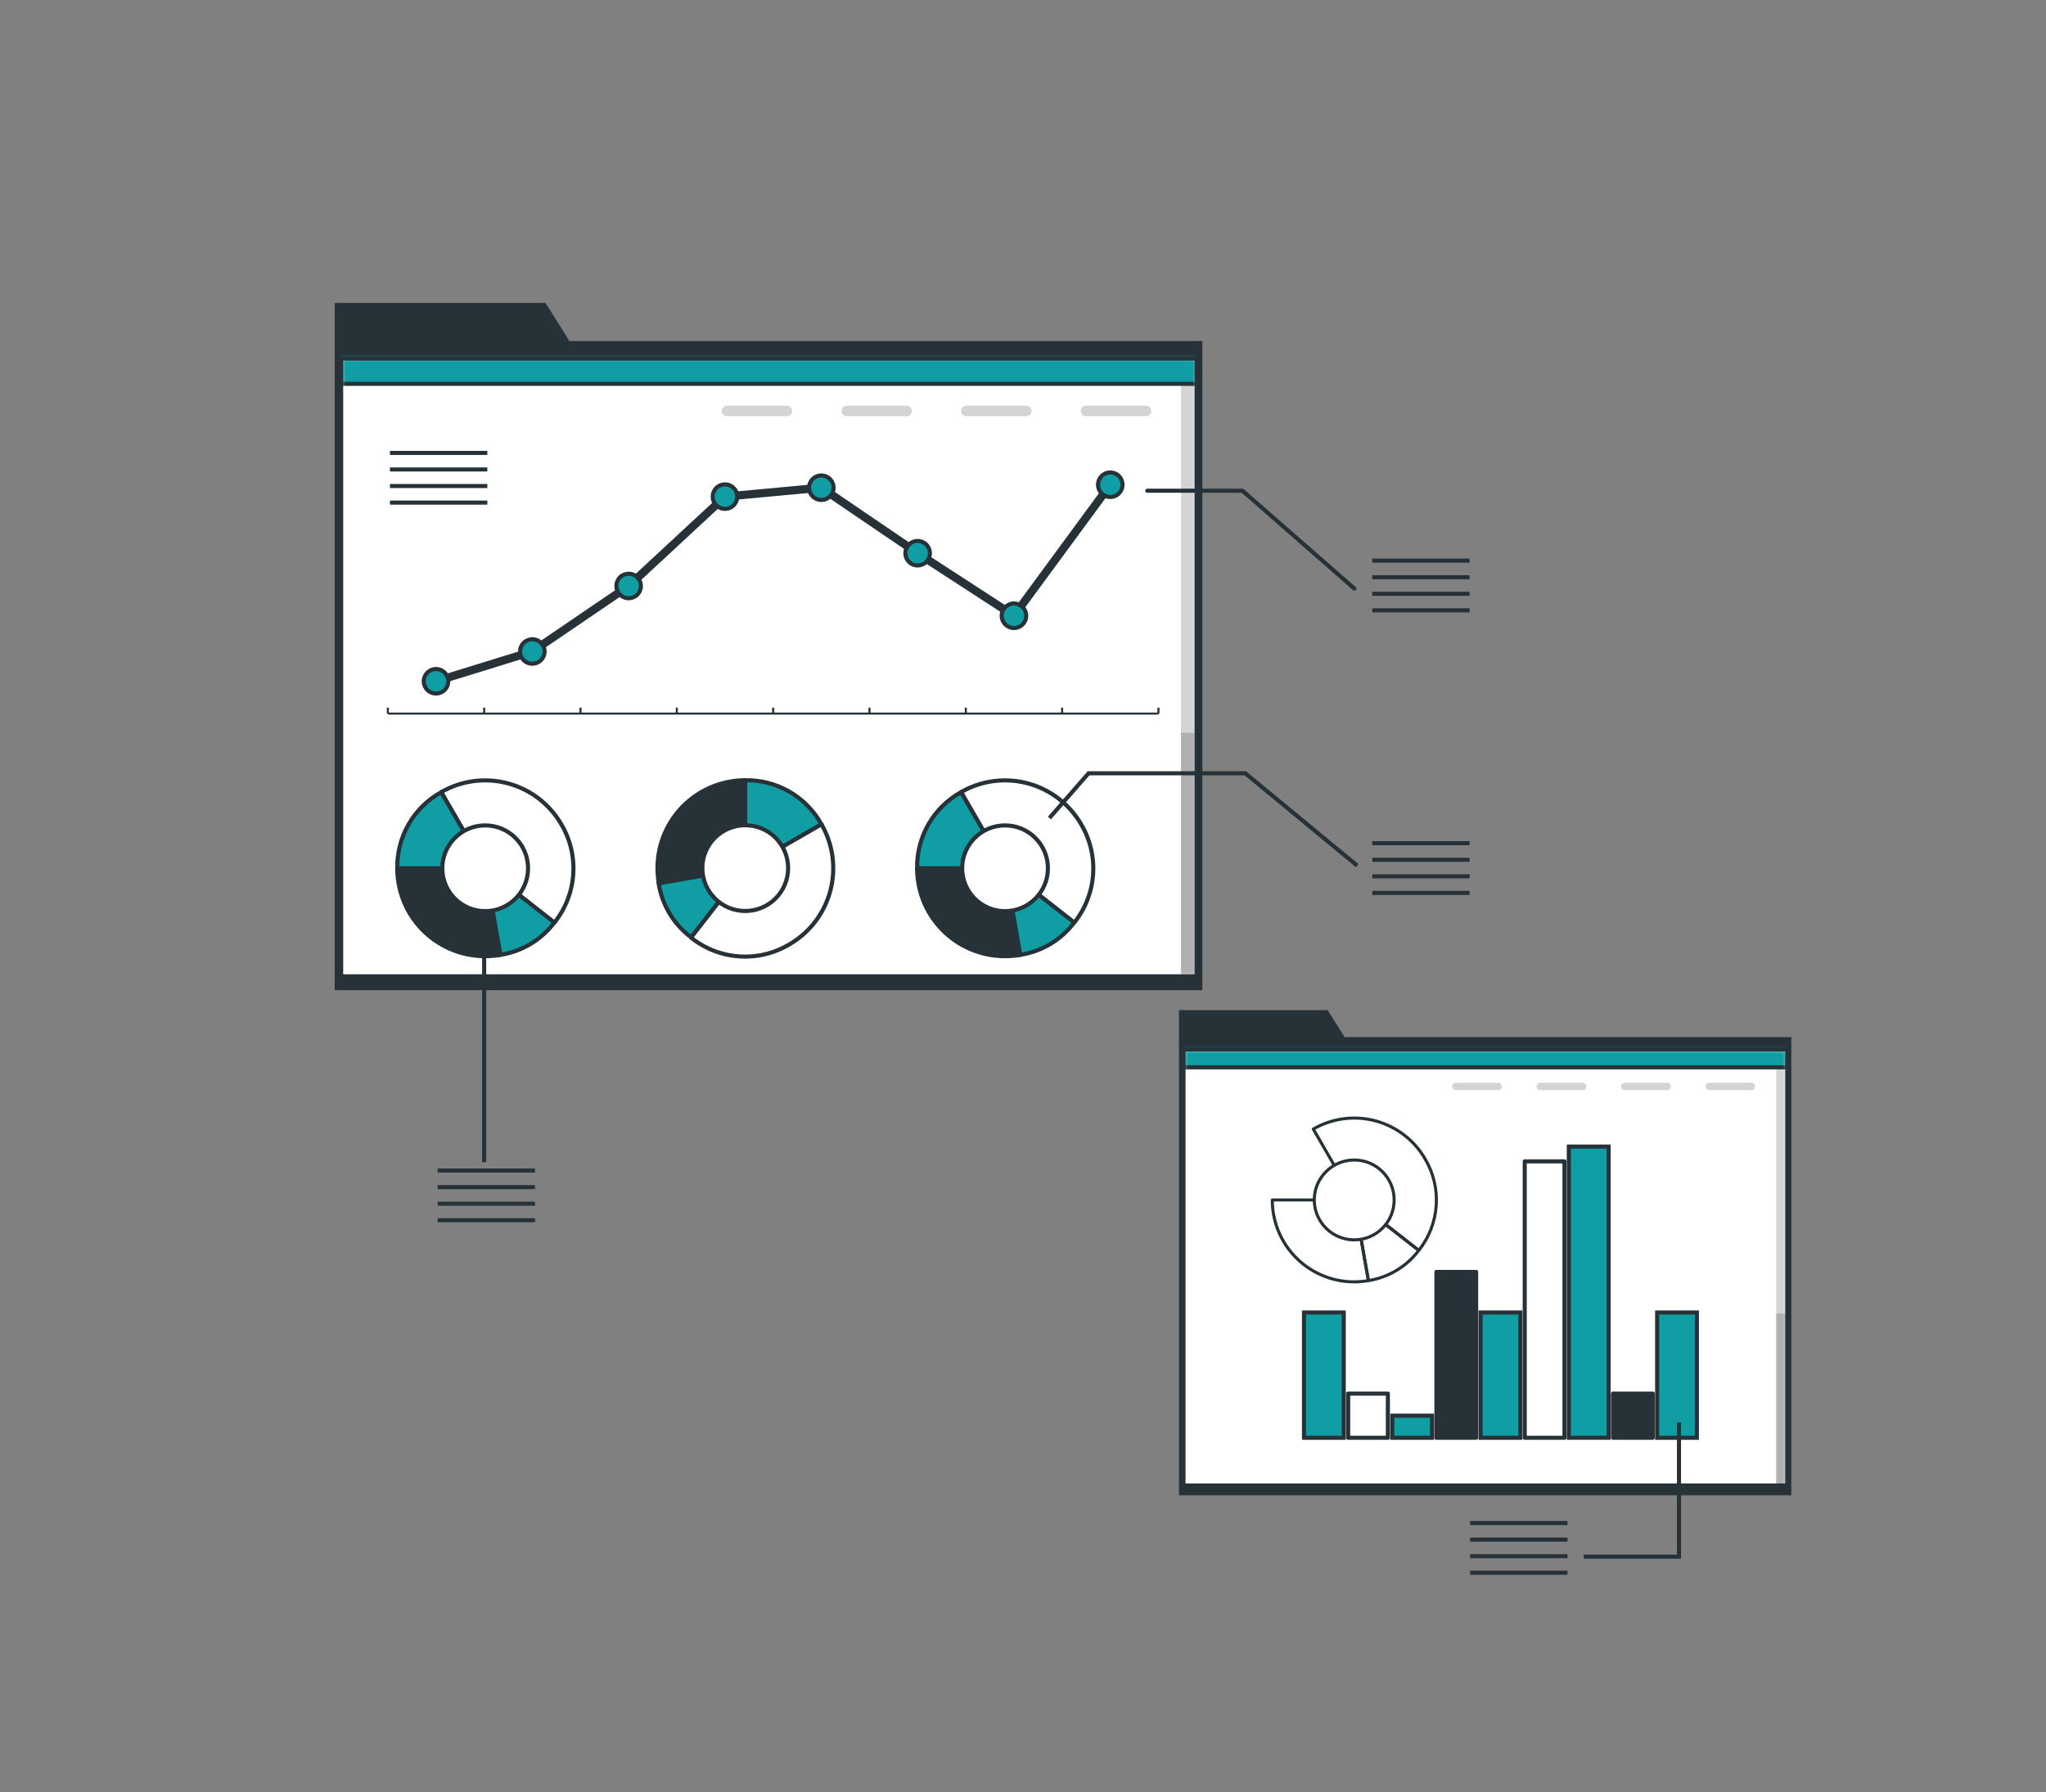 <?xml version="1.0" encoding="UTF-8"?> <svg xmlns="http://www.w3.org/2000/svg" width="500" height="438" viewBox="0 0 500 438" fill="none"><rect x="0" y="0" width="500" height="438" fill="#808080" stroke="none"/><path d="M328.601 253.495L324.471 246.905H288.111V253.495V255.865V365.475H437.761V253.495H328.601Z" fill="#263238"></path><path d="M436.781 256.515H289.221V363.085H436.781V256.515Z" fill="white"></path><mask id="mask0_972_1647" style="mask-type:luminance" maskUnits="userSpaceOnUse" x="289" y="256" width="148" height="108"><path d="M436.781 256.515H289.221V363.085H436.781V256.515Z" fill="white"></path></mask><g mask="url(#mask0_972_1647)"><path opacity="0.17" d="M437.5 255.605H434.07V363.895H437.5V255.605Z" fill="black"></path><path opacity="0.17" d="M437.5 321.075H434.07V363.015H437.5V321.075Z" fill="black"></path><path d="M436.971 255.075H288.631V260.875H436.971V255.075Z" fill="#119DA4" stroke="#263238" stroke-miterlimit="10"></path></g><path d="M436.781 256.515H289.221V363.085H436.781V256.515Z" stroke="#263238" stroke-linecap="round" stroke-linejoin="round"></path><g opacity="0.17"><path d="M366.101 266.455H355.781C355.661 266.456 355.542 266.434 355.431 266.388C355.32 266.343 355.219 266.276 355.135 266.191C355.05 266.107 354.983 266.006 354.938 265.895C354.892 265.784 354.87 265.665 354.871 265.545C354.871 265.304 354.967 265.072 355.138 264.902C355.308 264.731 355.54 264.635 355.781 264.635H366.101C366.343 264.635 366.574 264.731 366.745 264.902C366.915 265.072 367.011 265.304 367.011 265.545C367.011 265.786 366.915 266.018 366.745 266.188C366.574 266.359 366.343 266.455 366.101 266.455Z" fill="black"></path><path d="M386.752 266.455H376.422C376.18 266.455 375.949 266.359 375.778 266.188C375.608 266.018 375.512 265.786 375.512 265.545C375.512 265.304 375.608 265.072 375.778 264.902C375.949 264.731 376.18 264.635 376.422 264.635H386.752C386.871 264.635 386.99 264.659 387.1 264.704C387.21 264.75 387.311 264.817 387.395 264.902C387.48 264.986 387.547 265.086 387.592 265.197C387.638 265.307 387.662 265.426 387.662 265.545C387.662 265.665 387.638 265.783 387.592 265.893C387.547 266.004 387.48 266.104 387.395 266.188C387.311 266.273 387.21 266.34 387.1 266.386C386.99 266.431 386.871 266.455 386.752 266.455Z" fill="black"></path><path d="M407.392 266.455H397.072C396.831 266.455 396.599 266.359 396.429 266.188C396.258 266.018 396.162 265.786 396.162 265.545C396.162 265.304 396.258 265.072 396.429 264.902C396.599 264.731 396.831 264.635 397.072 264.635H407.392C407.512 264.635 407.63 264.659 407.74 264.704C407.851 264.75 407.951 264.817 408.036 264.902C408.12 264.986 408.187 265.086 408.233 265.197C408.279 265.307 408.302 265.426 408.302 265.545C408.303 265.665 408.281 265.784 408.236 265.895C408.19 266.006 408.123 266.107 408.039 266.191C407.954 266.276 407.853 266.343 407.742 266.388C407.631 266.434 407.512 266.456 407.392 266.455Z" fill="black"></path><path d="M428.001 266.455H417.721C417.6 266.456 417.481 266.434 417.369 266.389C417.258 266.343 417.156 266.277 417.071 266.192C416.985 266.107 416.917 266.007 416.871 265.896C416.825 265.785 416.801 265.665 416.801 265.545C416.803 265.303 416.902 265.071 417.074 264.901C417.246 264.731 417.479 264.635 417.721 264.635H428.001C428.12 264.635 428.239 264.659 428.349 264.704C428.459 264.75 428.56 264.817 428.644 264.902C428.729 264.986 428.796 265.086 428.842 265.197C428.887 265.307 428.911 265.426 428.911 265.545C428.911 265.665 428.887 265.783 428.842 265.893C428.796 266.004 428.729 266.104 428.644 266.188C428.56 266.273 428.459 266.34 428.349 266.386C428.239 266.431 428.12 266.455 428.001 266.455Z" fill="black"></path></g><path d="M414.681 320.795H404.971V351.425H414.681V320.795Z" fill="#119DA4" stroke="#263238" stroke-miterlimit="10"></path><path d="M403.892 340.615H394.182V351.425H403.892V340.615Z" fill="#263238" stroke="#263238" stroke-linecap="round" stroke-linejoin="round"></path><path d="M393.101 280.245H383.391V351.415H393.101V280.245Z" fill="#119DA4" stroke="#263238" stroke-miterlimit="10"></path><path d="M382.321 283.855H372.611V351.425H382.321V283.855Z" fill="white" stroke="#263238" stroke-linecap="round" stroke-linejoin="round"></path><path d="M371.53 320.795H361.82V351.425H371.53V320.795Z" fill="#119DA4" stroke="#263238" stroke-miterlimit="10"></path><path d="M360.741 310.885H351.031V351.425H360.741V310.885Z" fill="#263238" stroke="#263238" stroke-linecap="round" stroke-linejoin="round"></path><path d="M349.96 346.015H340.25V351.425H349.96V346.015Z" fill="#119DA4" stroke="#263238" stroke-miterlimit="10"></path><path d="M339.171 340.615H329.461V351.425H339.171V340.615Z" fill="white" stroke="#263238" stroke-linecap="round" stroke-linejoin="round"></path><path d="M328.38 320.795H318.67V351.425H328.38V320.795Z" fill="#119DA4" stroke="#263238" stroke-miterlimit="10"></path><path d="M330.94 293.295L334.41 313.005C331.531 313.515 328.576 313.388 325.752 312.633C322.928 311.877 320.304 310.512 318.064 308.633C315.825 306.754 314.025 304.407 312.79 301.757C311.556 299.107 310.917 296.218 310.92 293.295H330.94Z" stroke="#263238" stroke-width="0.75" stroke-linecap="round" stroke-linejoin="round"></path><path d="M330.941 293.295L346.711 305.615C343.728 309.584 339.316 312.235 334.411 313.005L330.941 293.295Z" stroke="#263238" stroke-width="0.75" stroke-miterlimit="10"></path><path d="M330.941 293.295L320.941 275.965C323.217 274.649 325.729 273.794 328.335 273.449C330.941 273.105 333.59 273.277 336.129 273.957C338.668 274.637 341.048 275.811 343.134 277.411C345.219 279.012 346.968 281.008 348.281 283.285C350.318 286.726 351.26 290.704 350.981 294.693C350.702 298.682 349.217 302.491 346.721 305.615L330.941 293.295Z" stroke="#263238" stroke-width="0.75" stroke-linecap="round" stroke-linejoin="round"></path><path d="M337.845 300.19C341.656 296.378 341.656 290.198 337.845 286.387C334.033 282.575 327.854 282.575 324.042 286.387C320.23 290.198 320.23 296.378 324.042 300.19C327.854 304.001 334.033 304.001 337.845 300.19Z" fill="white" stroke="#263238" stroke-width="0.75" stroke-linecap="round" stroke-linejoin="round"></path><path d="M359.281 372.265H383.071" stroke="#263238" stroke-miterlimit="10"></path><path d="M359.281 376.315H383.071" stroke="#263238" stroke-miterlimit="10"></path><path d="M359.281 380.365H383.071" stroke="#263238" stroke-miterlimit="10"></path><path d="M359.281 384.405H383.071" stroke="#263238" stroke-miterlimit="10"></path><path d="M410.311 347.655V380.475H387.061" stroke="#263238" stroke-miterlimit="10"></path><path d="M139.161 83.365L133.311 74.035H81.801V83.365V86.725V242.015H293.831V83.365H139.161Z" fill="#263238"></path><path d="M292.431 87.645H83.371V238.635H292.431V87.645Z" fill="white"></path><mask id="mask1_972_1647" style="mask-type:luminance" maskUnits="userSpaceOnUse" x="83" y="87" width="210" height="152"><path d="M292.431 87.645H83.371V238.635H292.431V87.645Z" fill="white"></path></mask><g mask="url(#mask1_972_1647)"><path opacity="0.17" d="M293.461 86.345H288.611V239.775H293.461V86.345Z" fill="black"></path><path opacity="0.17" d="M293.461 179.115H288.611V238.535H293.461V179.115Z" fill="black"></path><path d="M292.711 85.605H82.541V93.815H292.711V85.605Z" fill="#119DA4" stroke="#263238" stroke-miterlimit="10"></path></g><path d="M292.431 87.645H83.371V238.635H292.431V87.645Z" stroke="#263238" stroke-linecap="round" stroke-linejoin="round"></path><g opacity="0.17"><path d="M192.301 101.735H177.671C177.329 101.735 177.001 101.599 176.759 101.357C176.517 101.115 176.381 100.787 176.381 100.445C176.381 100.275 176.414 100.108 176.479 99.951C176.544 99.795 176.639 99.652 176.759 99.533C176.878 99.413 177.021 99.318 177.177 99.253C177.334 99.188 177.501 99.155 177.671 99.155H192.301C192.47 99.155 192.638 99.188 192.795 99.253C192.951 99.318 193.093 99.413 193.213 99.533C193.333 99.652 193.428 99.795 193.493 99.951C193.557 100.108 193.591 100.275 193.591 100.445C193.591 100.787 193.455 101.115 193.213 101.357C192.971 101.599 192.643 101.735 192.301 101.735Z" fill="black"></path><path d="M221.551 101.735H206.931C206.588 101.735 206.26 101.599 206.018 101.357C205.777 101.115 205.641 100.787 205.641 100.445C205.641 100.275 205.674 100.108 205.739 99.951C205.804 99.795 205.899 99.652 206.018 99.533C206.138 99.413 206.28 99.318 206.437 99.253C206.593 99.188 206.761 99.155 206.931 99.155H221.551C221.72 99.155 221.888 99.188 222.044 99.253C222.201 99.318 222.343 99.413 222.463 99.533C222.583 99.652 222.678 99.795 222.742 99.951C222.807 100.108 222.841 100.275 222.841 100.445C222.841 100.787 222.705 101.115 222.463 101.357C222.221 101.599 221.893 101.735 221.551 101.735Z" fill="black"></path><path d="M250.801 101.735H236.181C235.838 101.735 235.51 101.599 235.268 101.357C235.027 101.115 234.891 100.787 234.891 100.445C234.891 100.275 234.924 100.108 234.989 99.951C235.054 99.795 235.149 99.652 235.268 99.533C235.388 99.413 235.53 99.318 235.687 99.253C235.843 99.188 236.011 99.155 236.181 99.155H250.801C250.97 99.155 251.138 99.188 251.294 99.253C251.451 99.318 251.593 99.413 251.713 99.533C251.833 99.652 251.928 99.795 251.992 99.951C252.057 100.108 252.091 100.275 252.091 100.445C252.091 100.787 251.955 101.115 251.713 101.357C251.471 101.599 251.143 101.735 250.801 101.735Z" fill="black"></path><path d="M280.061 101.735H265.431C265.088 101.735 264.76 101.599 264.518 101.357C264.277 101.115 264.141 100.787 264.141 100.445C264.141 100.275 264.174 100.108 264.239 99.951C264.304 99.795 264.399 99.652 264.518 99.533C264.638 99.413 264.78 99.318 264.937 99.253C265.093 99.188 265.261 99.155 265.431 99.155H280.061C280.23 99.155 280.398 99.188 280.554 99.253C280.711 99.318 280.853 99.413 280.973 99.533C281.093 99.652 281.188 99.795 281.252 99.951C281.317 100.108 281.351 100.275 281.351 100.445C281.351 100.787 281.215 101.115 280.973 101.357C280.731 101.599 280.403 101.735 280.061 101.735Z" fill="black"></path></g><path d="M94.781 174.415H283.101" stroke="#263238" stroke-width="0.5" stroke-miterlimit="10"></path><path d="M94.781 174.415V172.955" stroke="#263238" stroke-width="0.5" stroke-miterlimit="10"></path><path d="M118.32 174.415V172.955" stroke="#263238" stroke-width="0.5" stroke-miterlimit="10"></path><path d="M141.861 174.415V172.955" stroke="#263238" stroke-width="0.5" stroke-miterlimit="10"></path><path d="M165.4 174.415V172.955" stroke="#263238" stroke-width="0.5" stroke-miterlimit="10"></path><path d="M188.941 174.415V172.955" stroke="#263238" stroke-width="0.5" stroke-miterlimit="10"></path><path d="M212.48 174.415V172.955" stroke="#263238" stroke-width="0.5" stroke-miterlimit="10"></path><path d="M236.021 174.415V172.955" stroke="#263238" stroke-width="0.5" stroke-miterlimit="10"></path><path d="M259.561 174.415V172.955" stroke="#263238" stroke-width="0.5" stroke-miterlimit="10"></path><path d="M283.102 174.415V172.955" stroke="#263238" stroke-width="0.5" stroke-miterlimit="10"></path><path d="M130.091 159.235L106.551 166.515" stroke="#263238" stroke-width="2" stroke-miterlimit="10" stroke-linecap="round"></path><path d="M153.63 143.225L130.09 159.235" stroke="#263238" stroke-width="2" stroke-miterlimit="10" stroke-linecap="round"></path><path d="M177.171 121.385L153.631 143.225" stroke="#263238" stroke-width="2" stroke-miterlimit="10" stroke-linecap="round"></path><path d="M200.71 119.205L177.17 121.385" stroke="#263238" stroke-width="2" stroke-miterlimit="10" stroke-linecap="round"></path><path d="M224.251 135.215L200.711 119.205" stroke="#263238" stroke-width="2" stroke-miterlimit="10" stroke-linecap="round"></path><path d="M247.79 150.505L224.25 135.215" stroke="#263238" stroke-width="2" stroke-miterlimit="10" stroke-linecap="round"></path><path d="M271.331 118.475L247.791 150.505" stroke="#263238" stroke-width="2" stroke-miterlimit="10" stroke-linecap="round"></path><path d="M106.551 163.515C107.346 163.515 108.109 163.831 108.672 164.394C109.235 164.956 109.551 165.719 109.551 166.515C109.551 167.311 109.235 168.074 108.672 168.636C108.109 169.199 107.346 169.515 106.551 169.515C105.755 169.515 104.992 169.199 104.429 168.636C103.867 168.074 103.551 167.311 103.551 166.515C103.551 165.719 103.867 164.956 104.429 164.394C104.992 163.831 105.755 163.515 106.551 163.515Z" fill="#119DA4" stroke="#263238" stroke-miterlimit="10"></path><path d="M130.09 156.235C130.885 156.235 131.649 156.551 132.211 157.114C132.774 157.676 133.09 158.439 133.09 159.235C133.09 160.031 132.774 160.794 132.211 161.356C131.649 161.919 130.885 162.235 130.09 162.235C129.294 162.235 128.531 161.919 127.969 161.356C127.406 160.794 127.09 160.031 127.09 159.235C127.09 158.439 127.406 157.676 127.969 157.114C128.531 156.551 129.294 156.235 130.09 156.235Z" fill="#119DA4" stroke="#263238" stroke-miterlimit="10"></path><path d="M153.631 140.225C154.427 140.225 155.19 140.541 155.752 141.104C156.315 141.666 156.631 142.429 156.631 143.225C156.631 144.021 156.315 144.784 155.752 145.346C155.19 145.909 154.427 146.225 153.631 146.225C152.835 146.225 152.072 145.909 151.51 145.346C150.947 144.784 150.631 144.021 150.631 143.225C150.631 142.429 150.947 141.666 151.51 141.104C152.072 140.541 152.835 140.225 153.631 140.225Z" fill="#119DA4" stroke="#263238" stroke-miterlimit="10"></path><path d="M177.17 118.385C177.966 118.385 178.729 118.701 179.291 119.264C179.854 119.826 180.17 120.589 180.17 121.385C180.17 122.181 179.854 122.944 179.291 123.506C178.729 124.069 177.966 124.385 177.17 124.385C176.374 124.385 175.611 124.069 175.049 123.506C174.486 122.944 174.17 122.181 174.17 121.385C174.17 120.589 174.486 119.826 175.049 119.264C175.611 118.701 176.374 118.385 177.17 118.385Z" fill="#119DA4" stroke="#263238" stroke-miterlimit="10"></path><path d="M200.711 116.205C201.507 116.205 202.27 116.521 202.832 117.084C203.395 117.646 203.711 118.409 203.711 119.205C203.711 120 203.395 120.764 202.832 121.326C202.27 121.889 201.507 122.205 200.711 122.205C199.915 122.205 199.152 121.889 198.59 121.326C198.027 120.764 197.711 120 197.711 119.205C197.711 118.409 198.027 117.646 198.59 117.084C199.152 116.521 199.915 116.205 200.711 116.205Z" fill="#119DA4" stroke="#263238" stroke-miterlimit="10"></path><path d="M224.25 132.215C225.046 132.215 225.809 132.531 226.371 133.094C226.934 133.656 227.25 134.419 227.25 135.215C227.25 136.01 226.934 136.774 226.371 137.336C225.809 137.899 225.046 138.215 224.25 138.215C223.454 138.215 222.691 137.899 222.129 137.336C221.566 136.774 221.25 136.01 221.25 135.215C221.25 134.419 221.566 133.656 222.129 133.094C222.691 132.531 223.454 132.215 224.25 132.215Z" fill="#119DA4" stroke="#263238" stroke-miterlimit="10"></path><path d="M250.791 150.505C250.791 148.848 249.448 147.505 247.791 147.505C246.134 147.505 244.791 148.848 244.791 150.505C244.791 152.162 246.134 153.505 247.791 153.505C249.448 153.505 250.791 152.162 250.791 150.505Z" fill="#119DA4" stroke="#263238" stroke-miterlimit="10"></path><path d="M271.33 115.475C272.126 115.475 272.889 115.791 273.451 116.354C274.014 116.916 274.33 117.679 274.33 118.475C274.33 119.271 274.014 120.034 273.451 120.596C272.889 121.159 272.126 121.475 271.33 121.475C270.534 121.475 269.771 121.159 269.209 120.596C268.646 120.034 268.33 119.271 268.33 118.475C268.33 117.679 268.646 116.916 269.209 116.354C269.771 115.791 270.534 115.475 271.33 115.475Z" fill="#119DA4" stroke="#263238" stroke-miterlimit="10"></path><path d="M182.122 212.185L161.002 215.915C160.013 210.303 161.294 204.528 164.563 199.861C167.831 195.193 172.82 192.015 178.432 191.025C179.664 190.814 180.911 190.707 182.162 190.705L182.122 212.185Z" fill="#263238" stroke="#263238" stroke-linecap="round" stroke-linejoin="round"></path><path d="M182.121 212.185L168.901 229.115C164.633 225.919 161.784 221.182 160.961 215.915L182.121 212.185Z" fill="#119DA4" stroke="#263238" stroke-miterlimit="10"></path><path d="M182.121 212.185L200.731 201.445C202.149 203.89 203.071 206.592 203.443 209.394C203.816 212.196 203.632 215.045 202.902 217.776C202.172 220.507 200.91 223.067 199.188 225.31C197.467 227.552 195.32 229.433 192.871 230.845C189.176 233.042 184.897 234.059 180.608 233.758C176.319 233.458 172.224 231.856 168.871 229.165L182.121 212.185Z" fill="white" stroke="#263238" stroke-linecap="round" stroke-linejoin="round"></path><path d="M182.121 212.185V190.705C185.905 190.64 189.636 191.606 192.914 193.497C196.192 195.389 198.894 198.136 200.731 201.445L182.121 212.185Z" fill="#119DA4" stroke="#263238" stroke-miterlimit="10"></path><path d="M189.53 219.597C193.623 215.504 193.623 208.869 189.53 204.776C185.438 200.683 178.802 200.683 174.709 204.776C170.617 208.869 170.617 215.504 174.709 219.597C178.802 223.69 185.438 223.69 189.53 219.597Z" fill="white" stroke="#263238" stroke-linecap="round" stroke-linejoin="round"></path><path d="M118.57 212.225L122.3 233.385C119.521 233.876 116.673 233.814 113.918 233.203C111.163 232.593 108.555 231.446 106.244 229.827C103.932 228.208 101.962 226.15 100.447 223.77C98.931 221.39 97.899 218.734 97.41 215.955C97.195 214.723 97.085 213.475 97.08 212.225H118.57Z" fill="#263238" stroke="#263238" stroke-linecap="round" stroke-linejoin="round"></path><path d="M118.57 212.225L135.5 225.455C132.301 229.716 127.565 232.561 122.3 233.385L118.57 212.225Z" fill="#119DA4" stroke="#263238" stroke-miterlimit="10"></path><path d="M118.57 212.225L107.82 193.615C112.758 190.767 118.624 189.996 124.13 191.472C129.635 192.947 134.329 196.549 137.18 201.485C139.372 205.182 140.385 209.459 140.085 213.747C139.785 218.035 138.186 222.129 135.5 225.485L118.57 212.225Z" fill="white" stroke="#263238" stroke-linecap="round" stroke-linejoin="round"></path><path d="M118.571 212.225H97.081C97.017 208.441 97.982 204.71 99.874 201.432C101.765 198.155 104.512 195.452 107.821 193.615L118.571 212.225Z" fill="#119DA4" stroke="#263238" stroke-miterlimit="10"></path><path d="M118.57 222.705C124.358 222.705 129.05 218.013 129.05 212.225C129.05 206.437 124.358 201.745 118.57 201.745C112.782 201.745 108.09 206.437 108.09 212.225C108.09 218.013 112.782 222.705 118.57 222.705Z" fill="white" stroke="#263238" stroke-linecap="round" stroke-linejoin="round"></path><path d="M245.611 212.225L249.341 233.385C246.562 233.876 243.714 233.814 240.959 233.203C238.204 232.593 235.596 231.446 233.285 229.827C230.973 228.208 229.003 226.15 227.488 223.77C225.972 221.39 224.94 218.734 224.451 215.955C224.236 214.723 224.126 213.475 224.121 212.225H245.611Z" fill="#263238" stroke="#263238" stroke-linecap="round" stroke-linejoin="round"></path><path d="M245.611 212.225L262.541 225.455C259.342 229.716 254.606 232.561 249.341 233.385L245.611 212.225Z" fill="#119DA4" stroke="#263238" stroke-miterlimit="10"></path><path d="M245.611 212.225L234.861 193.615C239.799 190.767 245.665 189.996 251.171 191.472C256.676 192.947 261.37 196.549 264.221 201.485C266.413 205.182 267.426 209.459 267.126 213.747C266.826 218.035 265.227 222.129 262.541 225.485L245.611 212.225Z" fill="white" stroke="#263238" stroke-linecap="round" stroke-linejoin="round"></path><path d="M245.61 212.225H224.12C224.056 208.441 225.021 204.71 226.913 201.432C228.804 198.155 231.552 195.452 234.86 193.615L245.61 212.225Z" fill="#119DA4" stroke="#263238" stroke-miterlimit="10"></path><path d="M245.611 222.705C251.399 222.705 256.091 218.013 256.091 212.225C256.091 206.437 251.399 201.745 245.611 201.745C239.823 201.745 235.131 206.437 235.131 212.225C235.131 218.013 239.823 222.705 245.611 222.705Z" fill="white" stroke="#263238" stroke-linecap="round" stroke-linejoin="round"></path><path d="M95.301 110.705H119.091" stroke="#263238" stroke-miterlimit="10"></path><path d="M95.301 114.745H119.091" stroke="#263238" stroke-miterlimit="10"></path><path d="M95.301 118.795H119.091" stroke="#263238" stroke-miterlimit="10"></path><path d="M95.301 122.845H119.091" stroke="#263238" stroke-miterlimit="10"></path><path d="M280.381 119.945H303.631L330.991 143.875" stroke="#263238" stroke-linecap="round" stroke-linejoin="round"></path><path d="M335.352 137.035H359.142" stroke="#263238" stroke-miterlimit="10"></path><path d="M335.352 141.085H359.142" stroke="#263238" stroke-miterlimit="10"></path><path d="M335.352 145.135H359.142" stroke="#263238" stroke-miterlimit="10"></path><path d="M335.352 149.175H359.142" stroke="#263238" stroke-miterlimit="10"></path><path d="M335.352 206.095H359.142" stroke="#263238" stroke-miterlimit="10"></path><path d="M335.352 210.145H359.142" stroke="#263238" stroke-miterlimit="10"></path><path d="M335.352 214.195H359.142" stroke="#263238" stroke-miterlimit="10"></path><path d="M335.352 218.245H359.142" stroke="#263238" stroke-miterlimit="10"></path><path d="M106.961 286.105H130.751" stroke="#263238" stroke-miterlimit="10"></path><path d="M106.961 290.155H130.751" stroke="#263238" stroke-miterlimit="10"></path><path d="M106.961 294.205H130.751" stroke="#263238" stroke-miterlimit="10"></path><path d="M106.961 298.245H130.751" stroke="#263238" stroke-miterlimit="10"></path><path d="M256.451 199.945L266.021 189.005H304.321L331.671 211.575" stroke="#263238" stroke-miterlimit="10"></path><path d="M118.32 232.775V284.055" stroke="#263238" stroke-miterlimit="10"></path></svg> 